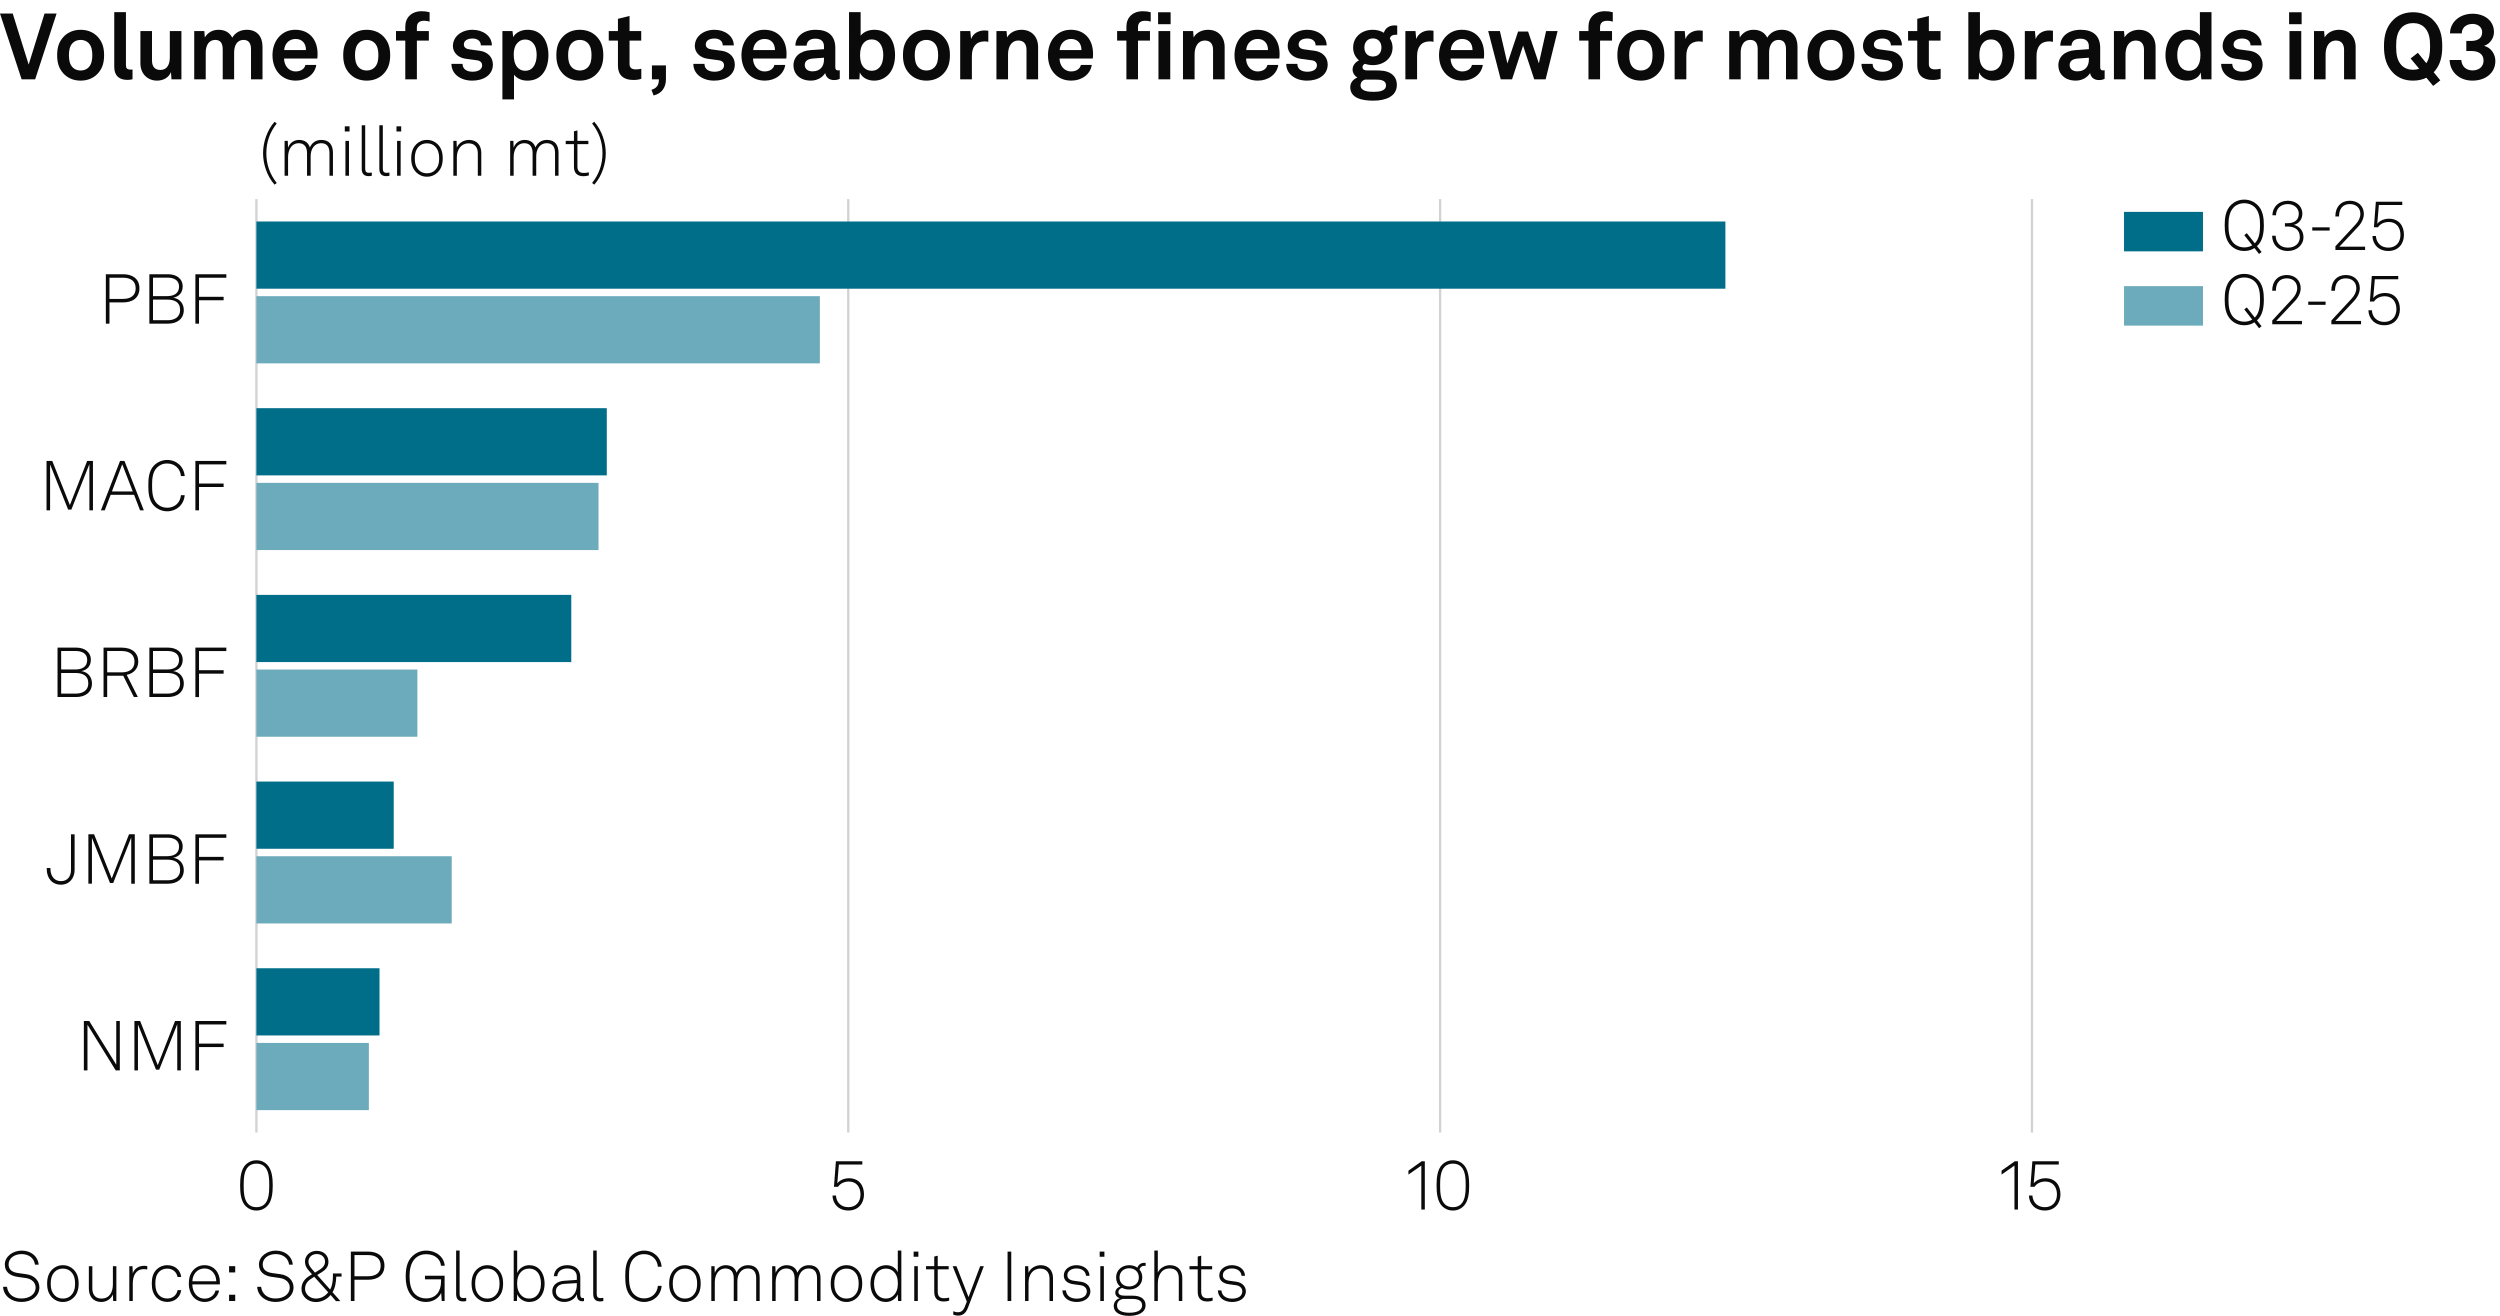 <?xml version="1.0" encoding="UTF-8"?>
<!-- Generator: Adobe Illustrator 29.7.1, SVG Export Plug-In . SVG Version: 9.03 Build 0)  -->
<svg version="1.0" x="0px" y="0px" viewBox="0 0 269.291 141.732" style="enable-background:new 0 0 269.291 141.732;" xml:space="preserve" xmlns="http://www.w3.org/2000/svg" xmlns:xlink="http://www.w3.org/1999/xlink">
<g id="Background">
	<rect style="fill:#FFFFFF;" width="269.291" height="141.732"/>
</g>
<g id="Graph">
	<g>
		<path style="fill:#0A0A0A;" d="M1.369,1.459l1.719,5.497l1.709-5.497h1.299L3.788,8.545H2.329L0,1.459H1.369z"/>
		<path style="fill:#0A0A0A;" d="M6.815,7.896c-0.42-0.47-0.66-1.04-0.66-1.949s0.24-1.479,0.66-1.949     c0.37-0.42,0.989-0.79,1.869-0.79s1.5,0.37,1.869,0.79c0.42,0.47,0.66,1.039,0.66,1.949s-0.24,1.479-0.66,1.949     c-0.37,0.419-0.99,0.79-1.869,0.79S7.185,8.315,6.815,7.896z M9.534,7.266c0.33-0.33,0.41-0.81,0.41-1.319s-0.08-0.989-0.41-1.319     c-0.18-0.18-0.459-0.33-0.85-0.33c-0.39,0-0.669,0.15-0.85,0.33c-0.33,0.33-0.41,0.81-0.41,1.319s0.08,0.99,0.41,1.319     c0.18,0.18,0.46,0.33,0.85,0.33C9.074,7.595,9.354,7.445,9.534,7.266z"/>
		<path style="fill:#0A0A0A;" d="M12.306,7.206V1.309h1.259v5.687c0,0.3,0.07,0.5,0.5,0.5c0.11,0,0.14-0.01,0.21-0.01v1.05     c-0.23,0.05-0.32,0.07-0.55,0.07C12.875,8.605,12.306,8.195,12.306,7.206z"/>
		<path style="fill:#0A0A0A;" d="M15.124,6.826V3.348h1.249v3.188c0,0.609,0.29,1,0.9,1c0.719,0,1.019-0.59,1.019-1.339V3.348h1.25     v5.197h-1.069l-0.06-0.78c-0.22,0.59-0.83,0.92-1.489,0.92C15.883,8.685,15.124,7.935,15.124,6.826z"/>
		<path style="fill:#0A0A0A;" d="M20.922,3.348h1.089l0.05,0.69c0.29-0.49,0.79-0.83,1.479-0.83c0.729,0,1.219,0.33,1.479,0.85     c0.31-0.54,0.87-0.85,1.569-0.85c1.109,0,1.689,0.739,1.689,1.819v3.518h-1.239V5.327c0-0.64-0.22-1.029-0.81-1.029     c-0.689,0-1.009,0.609-1.009,1.349v2.898h-1.229V5.327c0-0.64-0.22-1.029-0.81-1.029c-0.689,0-1.02,0.609-1.02,1.349v2.898h-1.239     V3.348z"/>
		<path style="fill:#0A0A0A;" d="M30.16,8.045c-0.53-0.5-0.81-1.25-0.81-2.099c0-0.83,0.28-1.579,0.8-2.079     c0.399-0.39,0.939-0.66,1.659-0.66c1.5,0,2.399,1.049,2.399,2.599c0,0.2-0.01,0.379-0.03,0.5H30.6     c0,0.709,0.459,1.389,1.249,1.389c0.57,0,0.959-0.29,1.05-0.7h1.169c-0.15,1.02-1.079,1.689-2.199,1.689     C31.13,8.685,30.58,8.435,30.16,8.045z M32.958,5.396c0-0.77-0.45-1.199-1.119-1.199c-0.68,0-1.179,0.49-1.229,1.199H32.958z"/>
		<path style="fill:#0A0A0A;" d="M37.63,7.896c-0.42-0.47-0.66-1.04-0.66-1.949s0.24-1.479,0.66-1.949     c0.37-0.42,0.989-0.79,1.869-0.79s1.5,0.37,1.869,0.79c0.42,0.47,0.66,1.039,0.66,1.949s-0.24,1.479-0.66,1.949     c-0.37,0.419-0.99,0.79-1.869,0.79S38,8.315,37.63,7.896z M40.349,7.266c0.33-0.33,0.41-0.81,0.41-1.319s-0.08-0.989-0.41-1.319     c-0.18-0.18-0.46-0.33-0.85-0.33s-0.669,0.15-0.85,0.33c-0.33,0.33-0.41,0.81-0.41,1.319s0.08,0.99,0.41,1.319     c0.18,0.18,0.46,0.33,0.85,0.33S40.169,7.445,40.349,7.266z"/>
		<path style="fill:#0A0A0A;" d="M43.656,4.377h-1v-1.03h1V2.868c0-0.959,0.649-1.659,1.769-1.659c0.36,0,0.51,0.03,0.85,0.11v1.009     c-0.14-0.04-0.33-0.09-0.6-0.09c-0.52,0-0.77,0.24-0.77,0.709v0.4h1.29v1.03h-1.29v4.167h-1.249V4.377z"/>
		<path style="fill:#0A0A0A;" d="M48.626,6.876h1.199c0,0.58,0.46,0.85,1.08,0.85c0.52,0,1.029-0.2,1.029-0.69     c0-0.28-0.19-0.49-0.54-0.54l-1.25-0.17c-0.859-0.12-1.359-0.72-1.359-1.359c0-1.059,0.95-1.759,2.119-1.759     c1.129,0,2.079,0.68,2.079,1.679h-1.189c0-0.479-0.38-0.739-0.89-0.739c-0.54,0-0.939,0.22-0.939,0.64c0,0.37,0.32,0.49,0.6,0.53     l1.109,0.15c0.819,0.11,1.419,0.66,1.419,1.479c0,1.159-1.039,1.739-2.229,1.739C49.606,8.685,48.626,7.975,48.626,6.876z"/>
		<path style="fill:#0A0A0A;" d="M54.118,3.348h1.089l0.07,0.65c0.29-0.53,0.919-0.79,1.559-0.79c0.6,0,1.079,0.19,1.429,0.51     c0.56,0.509,0.81,1.349,0.81,2.219c0,0.929-0.28,1.759-0.85,2.259c-0.35,0.31-0.83,0.49-1.419,0.49c-0.75,0-1.189-0.33-1.439-0.64     v2.658h-1.25V3.348z M57.406,7.256c0.28-0.35,0.4-0.79,0.4-1.319c0-0.48-0.08-0.939-0.37-1.279c-0.21-0.24-0.46-0.4-0.859-0.4     c-0.38,0-0.63,0.14-0.85,0.38c-0.29,0.31-0.39,0.759-0.39,1.229c0,0.56,0.1,1.06,0.41,1.399c0.19,0.21,0.459,0.36,0.83,0.36     C56.956,7.625,57.226,7.476,57.406,7.256z"/>
		<path style="fill:#0A0A0A;" d="M60.588,7.896c-0.42-0.47-0.66-1.04-0.66-1.949s0.24-1.479,0.66-1.949     c0.37-0.42,0.989-0.79,1.869-0.79s1.5,0.37,1.869,0.79c0.42,0.47,0.66,1.039,0.66,1.949s-0.24,1.479-0.66,1.949     c-0.37,0.419-0.99,0.79-1.869,0.79S60.958,8.315,60.588,7.896z M63.306,7.266c0.33-0.33,0.41-0.81,0.41-1.319     s-0.08-0.989-0.41-1.319c-0.18-0.18-0.459-0.33-0.85-0.33c-0.39,0-0.669,0.15-0.85,0.33c-0.33,0.33-0.41,0.81-0.41,1.319     s0.08,0.99,0.41,1.319c0.18,0.18,0.46,0.33,0.85,0.33C62.847,7.595,63.126,7.445,63.306,7.266z"/>
		<path style="fill:#0A0A0A;" d="M66.562,7.086V4.377h-0.989v-1.03h0.989V2.028l1.25-0.31v1.629h1.259v1.03h-1.259v2.528     c0,0.4,0.26,0.57,0.66,0.57c0.26,0,0.45-0.03,0.609-0.07v1.079c-0.27,0.1-0.569,0.13-0.869,0.13     C67.162,8.615,66.562,8.085,66.562,7.086z"/>
		<path style="fill:#0A0A0A;" d="M70.173,9.674c0.65-0.2,0.8-0.6,0.8-1.129h-0.75V7.046h1.509v1.499c0,0.799-0.39,1.519-1.33,1.739     L70.173,9.674z"/>
		<path style="fill:#0A0A0A;" d="M74.684,6.876h1.199c0,0.58,0.46,0.85,1.08,0.85c0.52,0,1.029-0.2,1.029-0.69     c0-0.28-0.19-0.49-0.54-0.54l-1.25-0.17c-0.859-0.12-1.359-0.72-1.359-1.359c0-1.059,0.95-1.759,2.119-1.759     c1.129,0,2.079,0.68,2.079,1.679h-1.189c0-0.479-0.38-0.739-0.89-0.739c-0.54,0-0.939,0.22-0.939,0.64c0,0.37,0.32,0.49,0.6,0.53     l1.109,0.15c0.819,0.11,1.419,0.66,1.419,1.479c0,1.159-1.039,1.739-2.229,1.739C75.663,8.685,74.684,7.975,74.684,6.876z"/>
		<path style="fill:#0A0A0A;" d="M80.676,8.045c-0.53-0.5-0.81-1.25-0.81-2.099c0-0.83,0.28-1.579,0.8-2.079     c0.399-0.39,0.939-0.66,1.659-0.66c1.5,0,2.399,1.049,2.399,2.599c0,0.2-0.01,0.379-0.03,0.5h-3.578     c0,0.709,0.459,1.389,1.249,1.389c0.57,0,0.959-0.29,1.05-0.7h1.169c-0.15,1.02-1.079,1.689-2.199,1.689     C81.646,8.685,81.096,8.435,80.676,8.045z M83.475,5.396c0-0.77-0.45-1.199-1.119-1.199c-0.68,0-1.179,0.49-1.229,1.199H83.475z"/>
		<path style="fill:#0A0A0A;" d="M85.468,7.056c0-0.949,0.7-1.579,1.859-1.659l1.429-0.1v-0.3c0-0.49-0.26-0.83-0.919-0.83     c-0.61,0-0.919,0.27-0.95,0.75h-1.209c0-0.99,0.889-1.709,2.179-1.709c1.339,0,2.119,0.62,2.119,1.959v2.089     c0,0.24,0.11,0.33,0.32,0.33c0.06,0,0.12-0.01,0.16-0.02v0.919c-0.16,0.09-0.34,0.14-0.62,0.14c-0.54,0-0.87-0.31-0.95-0.76     c-0.24,0.42-0.799,0.82-1.539,0.82C86.107,8.685,85.468,7.905,85.468,7.056z M88.756,6.446v-0.23l-1.199,0.09     c-0.5,0.04-0.87,0.23-0.87,0.7c0,0.4,0.31,0.68,0.83,0.68C88.366,7.686,88.756,7.125,88.756,6.446z"/>
		<path style="fill:#0A0A0A;" d="M92.614,7.805l-0.04,0.74h-1.12V1.309h1.25v2.539c0.23-0.31,0.72-0.64,1.469-0.64     c0.62,0,1.109,0.2,1.469,0.54c0.54,0.51,0.77,1.309,0.77,2.209c0,0.839-0.26,1.709-0.85,2.208c-0.36,0.31-0.82,0.52-1.409,0.52     C93.513,8.685,92.883,8.405,92.614,7.805z M94.732,7.266c0.3-0.33,0.41-0.83,0.41-1.329c0-0.5-0.1-0.939-0.38-1.29     c-0.2-0.25-0.47-0.4-0.869-0.4c-0.38,0-0.65,0.14-0.86,0.38c-0.29,0.34-0.39,0.79-0.39,1.31c0,0.54,0.1,1.019,0.41,1.339     c0.19,0.2,0.47,0.35,0.84,0.35C94.263,7.625,94.533,7.485,94.732,7.266z"/>
		<path style="fill:#0A0A0A;" d="M97.924,7.896c-0.42-0.47-0.66-1.04-0.66-1.949s0.24-1.479,0.66-1.949     c0.37-0.42,0.989-0.79,1.869-0.79s1.5,0.37,1.869,0.79c0.42,0.47,0.66,1.039,0.66,1.949s-0.24,1.479-0.66,1.949     c-0.37,0.419-0.99,0.79-1.869,0.79S98.294,8.315,97.924,7.896z M100.643,7.266c0.33-0.33,0.41-0.81,0.41-1.319     s-0.08-0.989-0.41-1.319c-0.18-0.18-0.46-0.33-0.85-0.33s-0.669,0.15-0.85,0.33c-0.33,0.33-0.41,0.81-0.41,1.319     s0.08,0.99,0.41,1.319c0.18,0.18,0.46,0.33,0.85,0.33S100.463,7.445,100.643,7.266z"/>
		<path style="fill:#0A0A0A;" d="M103.429,3.348h1.089l0.08,0.86c0.24-0.66,0.859-0.93,1.469-0.93c0.13,0,0.26,0.01,0.39,0.03v1.2     c-0.1-0.03-0.25-0.05-0.4-0.05c-0.929,0-1.369,0.6-1.369,1.569v2.519h-1.259V3.348z"/>
		<path style="fill:#0A0A0A;" d="M107.334,3.348h1.089l0.06,0.68c0.31-0.56,0.95-0.819,1.549-0.819c1.109,0,1.789,0.77,1.789,1.859     v3.478h-1.25V5.356c0-0.609-0.29-0.989-0.87-0.989c-0.779,0-1.119,0.689-1.119,1.499v2.679h-1.25V3.348z"/>
		<path style="fill:#0A0A0A;" d="M113.692,8.045c-0.53-0.5-0.81-1.25-0.81-2.099c0-0.83,0.28-1.579,0.8-2.079     c0.399-0.39,0.939-0.66,1.659-0.66c1.5,0,2.399,1.049,2.399,2.599c0,0.2-0.01,0.379-0.03,0.5h-3.578     c0,0.709,0.459,1.389,1.249,1.389c0.57,0,0.959-0.29,1.05-0.7h1.169c-0.15,1.02-1.079,1.689-2.199,1.689     C114.662,8.685,114.112,8.435,113.692,8.045z M116.49,5.396c0-0.77-0.45-1.199-1.119-1.199c-0.68,0-1.179,0.49-1.229,1.199H116.49     z"/>
		<path style="fill:#0A0A0A;" d="M121.332,4.377h-1v-1.03h1V2.868c0-0.959,0.649-1.659,1.769-1.659c0.36,0,0.51,0.03,0.85,0.11     v1.009c-0.14-0.04-0.33-0.09-0.6-0.09c-0.52,0-0.77,0.24-0.77,0.709v0.4h1.29v1.03h-1.29v4.167h-1.249V4.377z"/>
		<path style="fill:#0A0A0A;" d="M126.095,1.319v1.29h-1.35v-1.29H126.095z M126.055,3.348v5.197h-1.27V3.348H126.055z"/>
		<path style="fill:#0A0A0A;" d="M127.428,3.348h1.089l0.06,0.68c0.31-0.56,0.95-0.819,1.549-0.819c1.109,0,1.789,0.77,1.789,1.859     v3.478h-1.249V5.356c0-0.609-0.29-0.989-0.87-0.989c-0.779,0-1.119,0.689-1.119,1.499v2.679h-1.25V3.348z"/>
		<path style="fill:#0A0A0A;" d="M133.785,8.045c-0.529-0.5-0.81-1.25-0.81-2.099c0-0.83,0.28-1.579,0.8-2.079     c0.399-0.39,0.939-0.66,1.659-0.66c1.499,0,2.398,1.049,2.398,2.599c0,0.2-0.01,0.379-0.03,0.5h-3.578     c0,0.709,0.46,1.389,1.25,1.389c0.569,0,0.959-0.29,1.049-0.7h1.17c-0.15,1.02-1.08,1.689-2.199,1.689     C134.755,8.685,134.205,8.435,133.785,8.045z M136.584,5.396c0-0.77-0.45-1.199-1.12-1.199c-0.679,0-1.179,0.49-1.229,1.199     H136.584z"/>
		<path style="fill:#0A0A0A;" d="M138.546,6.876h1.199c0,0.58,0.46,0.85,1.079,0.85c0.521,0,1.03-0.2,1.03-0.69     c0-0.28-0.19-0.49-0.54-0.54l-1.249-0.17c-0.86-0.12-1.359-0.72-1.359-1.359c0-1.059,0.949-1.759,2.118-1.759     c1.13,0,2.079,0.68,2.079,1.679h-1.189c0-0.479-0.38-0.739-0.89-0.739c-0.539,0-0.939,0.22-0.939,0.64c0,0.37,0.32,0.49,0.6,0.53     l1.109,0.15c0.82,0.11,1.42,0.66,1.42,1.479c0,1.159-1.04,1.739-2.229,1.739C139.525,8.685,138.546,7.975,138.546,6.876z"/>
		<path style="fill:#0A0A0A;" d="M145.445,9.384c0-0.47,0.311-0.849,0.77-1.039c-0.319-0.17-0.52-0.52-0.52-0.86     c0-0.41,0.271-0.779,0.689-0.979c-0.38-0.33-0.629-0.79-0.629-1.369c0-1.159,0.919-1.929,2.129-1.929     c0.43,0,0.849,0.12,1.179,0.32c0.16-0.53,0.63-0.79,1.1-0.79c0.08,0,0.26,0,0.34,0.02v0.989c-0.03-0.01-0.09-0.01-0.12-0.01     c-0.3,0-0.63,0.1-0.67,0.419c0.19,0.29,0.29,0.61,0.29,0.97c0,1.139-0.939,1.889-2.118,1.889c-0.301,0-0.59-0.05-0.86-0.14     c-0.14,0.07-0.26,0.18-0.26,0.35c0,0.31,0.271,0.36,0.53,0.36h0.879c0.52,0,1.189,0.01,1.68,0.35     c0.449,0.31,0.609,0.73,0.609,1.229c0,1.189-1.159,1.679-2.519,1.679C146.665,10.844,145.445,10.564,145.445,9.384z      M149.294,9.194c0-0.6-0.68-0.62-1.149-0.62h-1.12c-0.27,0.08-0.47,0.29-0.47,0.62c0,0.6,0.75,0.7,1.39,0.7     C148.594,9.894,149.294,9.794,149.294,9.194z M148.804,5.117c0-0.58-0.35-0.979-0.919-0.979c-0.57,0-0.92,0.4-0.92,0.979     s0.35,0.97,0.92,0.97C148.454,6.086,148.804,5.696,148.804,5.117z"/>
		<path style="fill:#0A0A0A;" d="M151.382,3.348h1.09l0.08,0.86c0.239-0.66,0.859-0.93,1.469-0.93c0.13,0,0.26,0.01,0.39,0.03v1.2     c-0.1-0.03-0.25-0.05-0.399-0.05c-0.93,0-1.369,0.6-1.369,1.569v2.519h-1.26V3.348z"/>
		<path style="fill:#0A0A0A;" d="M155.816,8.045c-0.529-0.5-0.81-1.25-0.81-2.099c0-0.83,0.28-1.579,0.8-2.079     c0.399-0.39,0.939-0.66,1.659-0.66c1.499,0,2.398,1.049,2.398,2.599c0,0.2-0.01,0.379-0.03,0.5h-3.578     c0,0.709,0.46,1.389,1.25,1.389c0.569,0,0.959-0.29,1.049-0.7h1.17c-0.15,1.02-1.08,1.689-2.199,1.689     C156.786,8.685,156.236,8.435,155.816,8.045z M158.615,5.396c0-0.77-0.45-1.199-1.12-1.199c-0.679,0-1.179,0.49-1.229,1.199     H158.615z"/>
		<path style="fill:#0A0A0A;" d="M167.779,3.348l-1.289,5.197h-1.229l-1.199-3.628l-1.189,3.628h-1.22l-1.349-5.197h1.259     l0.81,3.488l1.149-3.438h1.079l1.16,3.428l0.779-3.478H167.779z"/>
		<path style="fill:#0A0A0A;" d="M171.104,4.377h-1v-1.03h1V2.868c0-0.959,0.649-1.659,1.769-1.659c0.36,0,0.51,0.03,0.85,0.11     v1.009c-0.14-0.04-0.33-0.09-0.6-0.09c-0.52,0-0.77,0.24-0.77,0.709v0.4h1.289v1.03h-1.289v4.167h-1.249V4.377z"/>
		<path style="fill:#0A0A0A;" d="M174.879,7.896c-0.42-0.47-0.66-1.04-0.66-1.949s0.24-1.479,0.66-1.949     c0.369-0.42,0.989-0.79,1.869-0.79c0.879,0,1.499,0.37,1.868,0.79c0.42,0.47,0.66,1.039,0.66,1.949s-0.24,1.479-0.66,1.949     c-0.369,0.419-0.989,0.79-1.868,0.79C175.868,8.685,175.248,8.315,174.879,7.896z M177.598,7.266     c0.329-0.33,0.409-0.81,0.409-1.319s-0.08-0.989-0.409-1.319c-0.181-0.18-0.46-0.33-0.85-0.33c-0.391,0-0.67,0.15-0.85,0.33     c-0.33,0.33-0.41,0.81-0.41,1.319s0.08,0.99,0.41,1.319c0.18,0.18,0.459,0.33,0.85,0.33     C177.138,7.595,177.417,7.445,177.598,7.266z"/>
		<path style="fill:#0A0A0A;" d="M180.384,3.348h1.09l0.08,0.86c0.239-0.66,0.859-0.93,1.469-0.93c0.13,0,0.26,0.01,0.39,0.03v1.2     c-0.1-0.03-0.25-0.05-0.399-0.05c-0.93,0-1.369,0.6-1.369,1.569v2.519h-1.26V3.348z"/>
		<path style="fill:#0A0A0A;" d="M186.264,3.348h1.09l0.05,0.69c0.29-0.49,0.789-0.83,1.479-0.83c0.729,0,1.219,0.33,1.479,0.85     c0.31-0.54,0.87-0.85,1.569-0.85c1.109,0,1.689,0.739,1.689,1.819v3.518h-1.239V5.327c0-0.64-0.221-1.029-0.81-1.029     c-0.69,0-1.01,0.609-1.01,1.349v2.898h-1.229V5.327c0-0.64-0.22-1.029-0.81-1.029c-0.689,0-1.02,0.609-1.02,1.349v2.898h-1.239     V3.348z"/>
		<path style="fill:#0A0A0A;" d="M195.356,7.896c-0.42-0.47-0.66-1.04-0.66-1.949s0.24-1.479,0.66-1.949     c0.369-0.42,0.989-0.79,1.869-0.79c0.879,0,1.499,0.37,1.868,0.79c0.42,0.47,0.66,1.039,0.66,1.949s-0.24,1.479-0.66,1.949     c-0.369,0.419-0.989,0.79-1.868,0.79C196.346,8.685,195.726,8.315,195.356,7.896z M198.075,7.266     c0.329-0.33,0.409-0.81,0.409-1.319s-0.08-0.989-0.409-1.319c-0.181-0.18-0.46-0.33-0.85-0.33c-0.391,0-0.67,0.15-0.85,0.33     c-0.33,0.33-0.41,0.81-0.41,1.319s0.08,0.99,0.41,1.319c0.18,0.18,0.459,0.33,0.85,0.33     C197.615,7.595,197.895,7.445,198.075,7.266z"/>
		<path style="fill:#0A0A0A;" d="M200.512,6.876h1.199c0,0.58,0.46,0.85,1.079,0.85c0.521,0,1.03-0.2,1.03-0.69     c0-0.28-0.19-0.49-0.54-0.54l-1.249-0.17c-0.86-0.12-1.359-0.72-1.359-1.359c0-1.059,0.949-1.759,2.118-1.759     c1.13,0,2.079,0.68,2.079,1.679h-1.189c0-0.479-0.38-0.739-0.89-0.739c-0.539,0-0.939,0.22-0.939,0.64c0,0.37,0.32,0.49,0.6,0.53     l1.109,0.15c0.82,0.11,1.42,0.66,1.42,1.479c0,1.159-1.04,1.739-2.229,1.739C201.491,8.685,200.512,7.975,200.512,6.876z"/>
		<path style="fill:#0A0A0A;" d="M206.521,7.086V4.377h-0.99v-1.03h0.99V2.028l1.249-0.31v1.629h1.259v1.03h-1.259v2.528     c0,0.4,0.26,0.57,0.659,0.57c0.261,0,0.45-0.03,0.61-0.07v1.079c-0.271,0.1-0.57,0.13-0.87,0.13     C207.121,8.615,206.521,8.085,206.521,7.086z"/>
		<path style="fill:#0A0A0A;" d="M213.181,7.805l-0.04,0.74h-1.119V1.309h1.249v2.539c0.23-0.31,0.72-0.64,1.47-0.64     c0.619,0,1.109,0.2,1.469,0.54c0.54,0.51,0.77,1.309,0.77,2.209c0,0.839-0.26,1.709-0.85,2.208c-0.359,0.31-0.819,0.52-1.409,0.52     C214.08,8.685,213.451,8.405,213.181,7.805z M215.3,7.266c0.3-0.33,0.41-0.83,0.41-1.329c0-0.5-0.101-0.939-0.38-1.29     c-0.2-0.25-0.47-0.4-0.87-0.4c-0.38,0-0.649,0.14-0.859,0.38c-0.29,0.34-0.39,0.79-0.39,1.31c0,0.54,0.1,1.019,0.41,1.339     c0.189,0.2,0.47,0.35,0.839,0.35C214.83,7.625,215.1,7.485,215.3,7.266z"/>
		<path style="fill:#0A0A0A;" d="M218.106,3.348h1.09l0.08,0.86c0.239-0.66,0.859-0.93,1.469-0.93c0.13,0,0.26,0.01,0.39,0.03v1.2     c-0.1-0.03-0.25-0.05-0.399-0.05c-0.93,0-1.369,0.6-1.369,1.569v2.519h-1.26V3.348z"/>
		<path style="fill:#0A0A0A;" d="M221.717,7.056c0-0.949,0.699-1.579,1.859-1.659l1.429-0.1v-0.3c0-0.49-0.26-0.83-0.92-0.83     c-0.609,0-0.919,0.27-0.949,0.75h-1.209c0-0.99,0.89-1.709,2.179-1.709c1.339,0,2.119,0.62,2.119,1.959v2.089     c0,0.24,0.109,0.33,0.319,0.33c0.061,0,0.12-0.01,0.16-0.02v0.919c-0.16,0.09-0.34,0.14-0.62,0.14c-0.539,0-0.869-0.31-0.949-0.76     c-0.24,0.42-0.8,0.82-1.539,0.82C222.356,8.685,221.717,7.905,221.717,7.056z M225.005,6.446v-0.23l-1.199,0.09     c-0.5,0.04-0.87,0.23-0.87,0.7c0,0.4,0.311,0.68,0.83,0.68C224.615,7.686,225.005,7.125,225.005,6.446z"/>
		<path style="fill:#0A0A0A;" d="M227.703,3.348h1.09l0.06,0.68c0.31-0.56,0.949-0.819,1.549-0.819c1.109,0,1.789,0.77,1.789,1.859     v3.478h-1.249V5.356c0-0.609-0.29-0.989-0.869-0.989c-0.78,0-1.12,0.689-1.12,1.499v2.679h-1.249V3.348z"/>
		<path style="fill:#0A0A0A;" d="M234.146,8.175c-0.6-0.52-0.89-1.37-0.89-2.219c0-0.88,0.271-1.669,0.78-2.159     c0.39-0.379,0.919-0.589,1.559-0.589c0.75,0,1.189,0.33,1.369,0.64V1.309h1.25v7.236h-1.09l-0.07-0.74     c-0.199,0.59-0.85,0.88-1.489,0.88C234.995,8.685,234.506,8.485,234.146,8.175z M236.614,7.275c0.3-0.33,0.41-0.799,0.41-1.339     c0-0.52-0.101-0.97-0.39-1.31c-0.2-0.24-0.48-0.37-0.86-0.37c-0.39,0-0.669,0.14-0.869,0.39c-0.28,0.35-0.38,0.79-0.38,1.29     c0,0.5,0.11,1,0.41,1.329c0.199,0.22,0.47,0.36,0.839,0.36C236.145,7.625,236.425,7.485,236.614,7.275z"/>
		<path style="fill:#0A0A0A;" d="M239.254,6.876h1.199c0,0.58,0.46,0.85,1.079,0.85c0.521,0,1.03-0.2,1.03-0.69     c0-0.28-0.19-0.49-0.54-0.54l-1.249-0.17c-0.86-0.12-1.359-0.72-1.359-1.359c0-1.059,0.949-1.759,2.118-1.759     c1.13,0,2.079,0.68,2.079,1.679h-1.189c0-0.479-0.38-0.739-0.89-0.739c-0.539,0-0.939,0.22-0.939,0.64c0,0.37,0.32,0.49,0.6,0.53     l1.109,0.15c0.82,0.11,1.42,0.66,1.42,1.479c0,1.159-1.04,1.739-2.229,1.739C240.233,8.685,239.254,7.975,239.254,6.876z"/>
		<path style="fill:#0A0A0A;" d="M247.923,1.319v1.29h-1.35v-1.29H247.923z M247.883,3.348v5.197h-1.27V3.348H247.883z"/>
		<path style="fill:#0A0A0A;" d="M249.255,3.348h1.09l0.06,0.68c0.31-0.56,0.949-0.819,1.549-0.819c1.109,0,1.789,0.77,1.789,1.859     v3.478h-1.249V5.356c0-0.609-0.29-0.989-0.869-0.989c-0.78,0-1.12,0.689-1.12,1.499v2.679h-1.249V3.348z"/>
		<path style="fill:#0A0A0A;" d="M261.362,8.375c-0.43,0.21-0.92,0.31-1.43,0.31c-0.829,0-1.559-0.25-2.118-0.8     c-0.78-0.77-1.02-1.729-1.02-2.888c0-1.16,0.229-2.099,1.02-2.878c0.56-0.55,1.309-0.8,2.118-0.8s1.55,0.25,2.119,0.8     c0.8,0.77,1.02,1.719,1.02,2.878c0,1.109-0.21,2.029-0.92,2.788l0.71,0.87l-0.77,0.6L261.362,8.375z M260.583,7.406l-0.92-1.109     l0.779-0.61l0.91,1.119c0.319-0.459,0.409-1.049,0.409-1.809c0-0.9-0.12-1.54-0.6-2.039c-0.3-0.31-0.749-0.47-1.229-0.47     c-0.479,0-0.929,0.16-1.229,0.47c-0.48,0.5-0.601,1.139-0.601,2.039c0,0.899,0.12,1.549,0.601,2.049     c0.3,0.31,0.749,0.47,1.229,0.47C260.163,7.516,260.383,7.476,260.583,7.406z"/>
		<path style="fill:#0A0A0A;" d="M263.863,6.466h1.259c0.05,0.679,0.51,1.119,1.21,1.119c0.729,0,1.188-0.43,1.188-1.06     c0-0.719-0.569-1.029-1.299-1.029h-0.56V4.407h0.539c0.58,0,1.17-0.22,1.17-0.93c0-0.53-0.42-0.899-1.039-0.899     c-0.72,0-1.16,0.45-1.16,1.02h-1.269c0.02-1.25,1.089-2.119,2.429-2.119c1.318,0,2.309,0.77,2.309,1.969     c0,0.629-0.391,1.269-1.069,1.489c0.779,0.2,1.219,0.909,1.219,1.629c0,1.33-1.1,2.119-2.469,2.119     C264.922,8.685,263.903,7.765,263.863,6.466z"/>
	</g>
	<g>
		<path style="fill:#0A0A0A;" d="M28.336,16.505c0-1.171,0.428-2.478,1.239-3.386l0.233,0.18c-0.736,0.946-1.119,1.974-1.119,3.206     c0,1.231,0.383,2.26,1.119,3.206l-0.233,0.18C28.764,18.983,28.336,17.676,28.336,16.505z"/>
		<path style="fill:#0A0A0A;" d="M30.654,15.177h0.345l0.03,0.735c0.172-0.503,0.63-0.841,1.179-0.841     c0.646,0,1.021,0.331,1.171,0.811c0.203-0.465,0.608-0.811,1.239-0.811c0.878,0,1.246,0.578,1.246,1.381v2.478h-0.375v-2.432     c0-0.661-0.255-1.074-0.908-1.074c-0.706,0-1.119,0.623-1.119,1.381v2.125h-0.39v-2.432c0-0.661-0.286-1.074-0.909-1.074     c-0.721,0-1.133,0.676-1.133,1.479v2.027h-0.375V15.177z"/>
		<path style="fill:#0A0A0A;" d="M37.651,13.607v0.556h-0.511v-0.556H37.651z M37.591,15.177v3.753h-0.383v-3.753H37.591z"/>
		<path style="fill:#0A0A0A;" d="M38.963,18.18v-4.685h0.375v4.669c0,0.255,0.075,0.45,0.39,0.45c0.15,0,0.218-0.007,0.323-0.022     v0.338c-0.083,0.022-0.18,0.045-0.337,0.045C39.234,18.975,38.963,18.728,38.963,18.18z"/>
		<path style="fill:#0A0A0A;" d="M40.861,18.18v-4.685h0.375v4.669c0,0.255,0.075,0.45,0.39,0.45c0.15,0,0.218-0.007,0.323-0.022     v0.338c-0.083,0.022-0.18,0.045-0.337,0.045C41.131,18.975,40.861,18.728,40.861,18.18z"/>
		<path style="fill:#0A0A0A;" d="M43.216,13.607v0.556h-0.51v-0.556H43.216z M43.156,15.177v3.753h-0.383v-3.753H43.156z"/>
		<path style="fill:#0A0A0A;" d="M44.866,18.592c-0.413-0.398-0.57-0.893-0.57-1.539c0-0.638,0.157-1.141,0.57-1.539     c0.271-0.255,0.646-0.443,1.126-0.443s0.856,0.188,1.126,0.443c0.413,0.398,0.571,0.901,0.571,1.539     c0,0.646-0.158,1.141-0.571,1.539c-0.27,0.255-0.646,0.443-1.126,0.443S45.137,18.848,44.866,18.592z M46.855,18.337     c0.353-0.345,0.451-0.788,0.451-1.284c0-0.488-0.098-0.938-0.451-1.284c-0.203-0.203-0.488-0.33-0.863-0.33     c-0.375,0-0.661,0.127-0.863,0.33c-0.353,0.345-0.45,0.796-0.45,1.284c0,0.496,0.098,0.938,0.45,1.284     c0.203,0.203,0.488,0.331,0.863,0.331C46.368,18.667,46.653,18.54,46.855,18.337z"/>
		<path style="fill:#0A0A0A;" d="M48.833,15.177h0.345l0.03,0.721c0.195-0.518,0.781-0.826,1.306-0.826     c0.856,0,1.329,0.571,1.329,1.404v2.455h-0.375v-2.417c0-0.63-0.323-1.073-0.991-1.073c-0.833,0-1.269,0.69-1.269,1.524v1.967     h-0.375V15.177z"/>
		<path style="fill:#0A0A0A;" d="M54.953,15.177h0.345l0.03,0.735c0.172-0.503,0.63-0.841,1.178-0.841     c0.646,0,1.021,0.331,1.171,0.811c0.203-0.465,0.608-0.811,1.239-0.811c0.878,0,1.246,0.578,1.246,1.381v2.478h-0.375v-2.432     c0-0.661-0.255-1.074-0.908-1.074c-0.706,0-1.119,0.623-1.119,1.381v2.125h-0.39v-2.432c0-0.661-0.286-1.074-0.909-1.074     c-0.721,0-1.133,0.676-1.133,1.479v2.027h-0.375V15.177z"/>
		<path style="fill:#0A0A0A;" d="M61.823,17.954v-2.432h-0.886v-0.345h0.886v-1.036l0.375-0.09v1.126h1.179v0.345h-1.179v2.38     c0,0.413,0.127,0.728,0.675,0.728c0.203,0,0.36-0.022,0.556-0.067v0.33c-0.188,0.06-0.375,0.09-0.585,0.09     C62.108,18.983,61.823,18.555,61.823,17.954z"/>
		<path style="fill:#0A0A0A;" d="M63.78,19.711c0.735-0.946,1.118-1.975,1.118-3.206c0-1.231-0.383-2.26-1.118-3.206l0.232-0.18     c0.811,0.908,1.239,2.214,1.239,3.386c0,1.171-0.428,2.478-1.239,3.386L63.78,19.711z"/>
	</g>
	<g>
		<path style="fill:#0A0A0A;" d="M0.331,138.608h0.42c0.09,0.766,0.676,1.262,1.547,1.262c0.863,0,1.539-0.436,1.539-1.187     c0-0.503-0.398-0.924-1.036-1.014l-0.901-0.128c-0.811-0.112-1.381-0.532-1.381-1.336c0-0.863,0.871-1.494,1.817-1.494     c1.028,0,1.764,0.646,1.832,1.517H3.769c-0.105-0.751-0.706-1.141-1.449-1.141c-0.781,0-1.396,0.458-1.396,1.104     c0,0.615,0.443,0.855,1.014,0.938l0.916,0.127c0.818,0.113,1.389,0.676,1.389,1.412c0,0.945-0.833,1.576-1.944,1.576     C1.239,140.245,0.375,139.584,0.331,138.608z"/>
		<path style="fill:#0A0A0A;" d="M5.648,139.802c-0.413-0.397-0.571-0.893-0.571-1.539c0-0.638,0.158-1.141,0.571-1.539     c0.27-0.255,0.646-0.442,1.126-0.442s0.856,0.188,1.126,0.442c0.413,0.398,0.57,0.901,0.57,1.539c0,0.646-0.158,1.142-0.57,1.539     c-0.271,0.256-0.646,0.443-1.126,0.443S5.918,140.058,5.648,139.802z M7.638,139.547c0.353-0.346,0.451-0.788,0.451-1.284     c0-0.487-0.098-0.938-0.451-1.283c-0.203-0.203-0.488-0.33-0.863-0.33s-0.661,0.127-0.863,0.33     c-0.353,0.345-0.45,0.796-0.45,1.283c0,0.496,0.097,0.938,0.45,1.284c0.203,0.203,0.488,0.33,0.863,0.33     S7.435,139.75,7.638,139.547z"/>
		<path style="fill:#0A0A0A;" d="M9.571,138.812v-2.425h0.375v2.402c0,0.652,0.323,1.088,0.983,1.088     c0.871,0,1.231-0.698,1.231-1.539v-1.951h0.375v3.753h-0.345l-0.03-0.705c-0.21,0.495-0.69,0.811-1.254,0.811     C10.059,140.245,9.571,139.652,9.571,138.812z"/>
		<path style="fill:#0A0A0A;" d="M13.928,136.387h0.345l0.03,0.772c0.165-0.525,0.675-0.811,1.208-0.811c0.113,0,0.24,0,0.353,0.038     v0.36c-0.12-0.03-0.248-0.038-0.368-0.038c-0.871,0-1.193,0.721-1.193,1.554v1.877h-0.375V136.387z"/>
		<path style="fill:#0A0A0A;" d="M16.891,139.795c-0.398-0.398-0.541-0.894-0.541-1.532c0-0.646,0.135-1.148,0.541-1.539     c0.27-0.263,0.653-0.442,1.133-0.442c0.796,0,1.404,0.488,1.494,1.269h-0.398c-0.083-0.518-0.511-0.9-1.096-0.9     c-0.368,0-0.661,0.12-0.863,0.322c-0.353,0.353-0.428,0.796-0.428,1.291c0,0.488,0.083,0.932,0.435,1.284     c0.203,0.203,0.496,0.323,0.863,0.323c0.586,0,1.014-0.384,1.096-0.901h0.391c-0.098,0.773-0.706,1.269-1.494,1.269     C17.544,140.237,17.161,140.064,16.891,139.795z"/>
		<path style="fill:#0A0A0A;" d="M20.836,139.72c-0.308-0.36-0.496-0.871-0.496-1.441c0-0.474,0.075-0.938,0.375-1.337     c0.323-0.428,0.766-0.66,1.314-0.66c1.036,0,1.659,0.826,1.659,1.824c0,0.09,0,0.143-0.007,0.248h-2.965     c0.015,0.833,0.503,1.531,1.344,1.531c0.593,0,1.059-0.391,1.148-0.871h0.391c-0.113,0.706-0.789,1.231-1.539,1.231     C21.519,140.245,21.083,140.005,20.836,139.72z M23.298,138.016c-0.015-0.714-0.458-1.382-1.269-1.382     c-0.796,0-1.292,0.646-1.307,1.382H23.298z"/>
		<path style="fill:#0A0A0A;" d="M25.336,136.387v0.675h-0.661v-0.675H25.336z M25.336,139.464v0.676h-0.661v-0.676H25.336z"/>
		<path style="fill:#0A0A0A;" d="M27.705,138.608h0.421c0.09,0.766,0.675,1.262,1.546,1.262c0.863,0,1.539-0.436,1.539-1.187     c0-0.503-0.398-0.924-1.036-1.014l-0.901-0.128c-0.811-0.112-1.381-0.532-1.381-1.336c0-0.863,0.871-1.494,1.817-1.494     c1.028,0,1.764,0.646,1.832,1.517h-0.398c-0.105-0.751-0.706-1.141-1.449-1.141c-0.781,0-1.396,0.458-1.396,1.104     c0,0.615,0.443,0.855,1.014,0.938l0.916,0.127c0.818,0.113,1.389,0.676,1.389,1.412c0,0.945-0.833,1.576-1.944,1.576     C28.613,140.245,27.75,139.584,27.705,138.608z"/>
		<path style="fill:#0A0A0A;" d="M32.475,138.834c0-0.594,0.292-1.036,0.795-1.359l0.338-0.218l-0.345-0.39     c-0.285-0.323-0.413-0.608-0.413-0.969c0-0.661,0.541-1.164,1.269-1.164c0.713,0,1.261,0.458,1.261,1.179     c0,0.519-0.278,0.841-0.683,1.097l-0.526,0.33l1.389,1.562c0.203-0.323,0.3-0.849,0.3-1.404v-0.322h0.931v0.338h-0.57     c-0.008,0.54-0.135,1.291-0.405,1.674l0.855,0.969h-0.48l-0.578-0.669c-0.36,0.451-0.938,0.767-1.591,0.767     C33.196,140.253,32.475,139.682,32.475,138.834z M35.35,139.201l-1.501-1.674l-0.338,0.218c-0.39,0.248-0.653,0.601-0.653,1.066     c0,0.623,0.556,1.065,1.164,1.065C34.607,139.877,35.058,139.592,35.35,139.201z M34.509,136.717     c0.285-0.181,0.503-0.466,0.503-0.804c0-0.495-0.375-0.833-0.893-0.833c-0.473,0-0.894,0.308-0.894,0.818     c0,0.285,0.135,0.518,0.36,0.78l0.345,0.405L34.509,136.717z"/>
		<path style="fill:#0A0A0A;" d="M39.662,134.817c0.983,0,1.749,0.473,1.749,1.517c0,1.043-0.766,1.517-1.749,1.517h-1.479v2.289     h-0.391v-5.322H39.662z M41.006,136.334c0-0.826-0.593-1.142-1.366-1.142h-1.457v2.282h1.457     C40.413,137.475,41.006,137.159,41.006,136.334z"/>
		<path style="fill:#0A0A0A;" d="M44.431,139.675c-0.593-0.571-0.729-1.435-0.729-2.192c0-0.766,0.12-1.614,0.729-2.185     c0.353-0.33,0.855-0.586,1.456-0.586c0.571,0,1.051,0.173,1.396,0.458c0.36,0.293,0.585,0.706,0.623,1.171h-0.405     c-0.03-0.322-0.158-0.585-0.36-0.788c-0.3-0.3-0.75-0.458-1.246-0.458c-0.48,0-0.871,0.173-1.156,0.443     c-0.518,0.495-0.623,1.291-0.623,1.944c0,0.646,0.098,1.486,0.63,1.959c0.3,0.271,0.684,0.421,1.141,0.421     c1.089,0,1.622-0.773,1.622-1.84v-0.218h-1.734v-0.383h2.117v2.718h-0.308l-0.06-0.878c-0.248,0.556-0.856,0.983-1.637,0.983     C45.286,140.245,44.776,140.005,44.431,139.675z"/>
		<path style="fill:#0A0A0A;" d="M49.132,139.39v-4.685h0.375v4.669c0,0.256,0.075,0.45,0.39,0.45c0.15,0,0.218-0.007,0.323-0.022     v0.338c-0.083,0.022-0.181,0.045-0.338,0.045C49.403,140.185,49.132,139.938,49.132,139.39z"/>
		<path style="fill:#0A0A0A;" d="M51.368,139.802c-0.413-0.397-0.57-0.893-0.57-1.539c0-0.638,0.157-1.141,0.57-1.539     c0.271-0.255,0.646-0.442,1.126-0.442s0.856,0.188,1.126,0.442c0.413,0.398,0.571,0.901,0.571,1.539     c0,0.646-0.158,1.142-0.571,1.539c-0.27,0.256-0.646,0.443-1.126,0.443S51.638,140.058,51.368,139.802z M53.357,139.547     c0.353-0.346,0.451-0.788,0.451-1.284c0-0.487-0.098-0.938-0.451-1.283c-0.203-0.203-0.488-0.33-0.863-0.33     c-0.375,0-0.661,0.127-0.863,0.33c-0.353,0.345-0.45,0.796-0.45,1.283c0,0.496,0.098,0.938,0.45,1.284     c0.203,0.203,0.488,0.33,0.863,0.33C52.869,139.877,53.154,139.75,53.357,139.547z"/>
		<path style="fill:#0A0A0A;" d="M55.71,139.404l-0.03,0.735h-0.345v-5.435h0.375v2.425c0.195-0.519,0.743-0.849,1.291-0.849     c0.451,0,0.803,0.15,1.059,0.391c0.405,0.375,0.601,0.976,0.601,1.599c0,0.653-0.203,1.254-0.638,1.622     c-0.255,0.218-0.585,0.353-1.028,0.353C56.476,140.245,55.905,139.93,55.71,139.404z M57.76,139.614     c0.353-0.315,0.51-0.811,0.51-1.352c0-0.487-0.12-0.976-0.428-1.283c-0.203-0.203-0.473-0.33-0.841-0.33     c-0.353,0-0.616,0.112-0.811,0.292c-0.353,0.323-0.488,0.767-0.488,1.321c0,0.519,0.143,0.991,0.496,1.314     c0.195,0.18,0.451,0.3,0.788,0.3C57.317,139.877,57.572,139.779,57.76,139.614z"/>
		<path style="fill:#0A0A0A;" d="M59.49,139.097c0-0.668,0.51-1.081,1.261-1.134l1.382-0.098v-0.33c0-0.631-0.458-0.901-1.036-0.901     c-0.563,0-1.029,0.271-1.066,0.834h-0.375c0.052-0.773,0.676-1.187,1.426-1.187c0.856,0,1.426,0.42,1.426,1.283v1.854     c0,0.256,0.038,0.405,0.293,0.405c0.03,0,0.075,0,0.105-0.007v0.33c-0.052,0.015-0.12,0.022-0.18,0.022     c-0.465,0-0.593-0.353-0.593-0.751c-0.203,0.533-0.773,0.826-1.352,0.826C60.053,140.245,59.49,139.802,59.49,139.097z      M62.132,138.405v-0.194l-1.344,0.082c-0.578,0.038-0.916,0.353-0.916,0.796c0,0.525,0.405,0.811,0.938,0.811     C61.757,139.899,62.132,139.134,62.132,138.405z"/>
		<path style="fill:#0A0A0A;" d="M63.899,139.39v-4.685h0.375v4.669c0,0.256,0.075,0.45,0.39,0.45c0.15,0,0.218-0.007,0.323-0.022     v0.338c-0.083,0.022-0.18,0.045-0.337,0.045C64.17,140.185,63.899,139.938,63.899,139.39z"/>
		<path style="fill:#0A0A0A;" d="M67.973,139.659c-0.571-0.578-0.623-1.426-0.623-2.185c0-0.758,0.052-1.599,0.623-2.177     c0.368-0.368,0.893-0.586,1.404-0.586c1.021,0,1.802,0.714,1.892,1.734h-0.405c-0.067-0.788-0.646-1.352-1.486-1.352     c-0.473,0-0.833,0.173-1.119,0.466c-0.48,0.495-0.503,1.276-0.503,1.914c0,0.639,0.03,1.427,0.51,1.922     c0.293,0.301,0.668,0.466,1.111,0.466c0.841,0,1.419-0.563,1.486-1.352h0.405c-0.083,1.044-0.893,1.734-1.892,1.734     C68.866,140.245,68.34,140.027,67.973,139.659z"/>
		<path style="fill:#0A0A0A;" d="M72.652,139.802c-0.413-0.397-0.571-0.893-0.571-1.539c0-0.638,0.158-1.141,0.571-1.539     c0.27-0.255,0.646-0.442,1.126-0.442s0.856,0.188,1.126,0.442c0.413,0.398,0.57,0.901,0.57,1.539c0,0.646-0.158,1.142-0.57,1.539     c-0.271,0.256-0.646,0.443-1.126,0.443S72.922,140.058,72.652,139.802z M74.642,139.547c0.353-0.346,0.451-0.788,0.451-1.284     c0-0.487-0.098-0.938-0.451-1.283c-0.203-0.203-0.488-0.33-0.863-0.33s-0.661,0.127-0.863,0.33     c-0.353,0.345-0.45,0.796-0.45,1.283c0,0.496,0.097,0.938,0.45,1.284c0.203,0.203,0.488,0.33,0.863,0.33     S74.439,139.75,74.642,139.547z"/>
		<path style="fill:#0A0A0A;" d="M76.62,136.387h0.345l0.03,0.735c0.172-0.503,0.63-0.841,1.178-0.841     c0.646,0,1.021,0.33,1.171,0.811c0.203-0.465,0.608-0.811,1.239-0.811c0.878,0,1.246,0.578,1.246,1.381v2.478h-0.375v-2.432     c0-0.661-0.255-1.074-0.908-1.074c-0.706,0-1.119,0.623-1.119,1.382v2.124h-0.39v-2.432c0-0.661-0.286-1.074-0.909-1.074     c-0.721,0-1.133,0.676-1.133,1.479v2.026H76.62V136.387z"/>
		<path style="fill:#0A0A0A;" d="M83.174,136.387h0.345l0.03,0.735c0.172-0.503,0.63-0.841,1.178-0.841     c0.646,0,1.021,0.33,1.171,0.811c0.203-0.465,0.608-0.811,1.239-0.811c0.878,0,1.246,0.578,1.246,1.381v2.478h-0.375v-2.432     c0-0.661-0.255-1.074-0.908-1.074c-0.706,0-1.119,0.623-1.119,1.382v2.124h-0.39v-2.432c0-0.661-0.286-1.074-0.909-1.074     c-0.721,0-1.133,0.676-1.133,1.479v2.026h-0.375V136.387z"/>
		<path style="fill:#0A0A0A;" d="M90.052,139.802c-0.413-0.397-0.57-0.893-0.57-1.539c0-0.638,0.157-1.141,0.57-1.539     c0.271-0.255,0.646-0.442,1.126-0.442s0.856,0.188,1.126,0.442c0.413,0.398,0.571,0.901,0.571,1.539     c0,0.646-0.158,1.142-0.571,1.539c-0.27,0.256-0.646,0.443-1.126,0.443S90.323,140.058,90.052,139.802z M92.042,139.547     c0.353-0.346,0.451-0.788,0.451-1.284c0-0.487-0.098-0.938-0.451-1.283c-0.203-0.203-0.488-0.33-0.863-0.33     c-0.375,0-0.661,0.127-0.863,0.33c-0.353,0.345-0.45,0.796-0.45,1.283c0,0.496,0.098,0.938,0.45,1.284     c0.203,0.203,0.488,0.33,0.863,0.33C91.554,139.877,91.839,139.75,92.042,139.547z"/>
		<path style="fill:#0A0A0A;" d="M94.395,139.885c-0.436-0.368-0.631-0.969-0.631-1.614c0-0.615,0.195-1.193,0.601-1.576     c0.263-0.248,0.631-0.413,1.096-0.413c0.608,0,1.073,0.338,1.246,0.758v-2.334h0.383v5.435h-0.353l-0.03-0.713     c-0.21,0.503-0.758,0.818-1.276,0.818C94.987,140.245,94.649,140.103,94.395,139.885z M96.226,139.569     c0.353-0.323,0.488-0.788,0.488-1.307c0-0.555-0.128-0.99-0.48-1.313c-0.195-0.18-0.458-0.3-0.811-0.3     c-0.36,0-0.638,0.127-0.841,0.338c-0.3,0.314-0.436,0.795-0.436,1.275c0,0.533,0.15,1.044,0.511,1.344     c0.195,0.166,0.458,0.271,0.781,0.271C95.776,139.877,96.031,139.75,96.226,139.569z"/>
		<path style="fill:#0A0A0A;" d="M98.924,134.817v0.556h-0.511v-0.556H98.924z M98.864,136.387v3.753h-0.383v-3.753H98.864z"/>
		<path style="fill:#0A0A0A;" d="M100.634,139.164v-2.433h-0.886v-0.345h0.886v-1.036l0.375-0.091v1.127h1.179v0.345h-1.179v2.38     c0,0.413,0.127,0.729,0.675,0.729c0.203,0,0.36-0.022,0.556-0.067v0.33c-0.188,0.06-0.375,0.09-0.585,0.09     C100.919,140.192,100.634,139.765,100.634,139.164z"/>
		<path style="fill:#0A0A0A;" d="M102.681,141.604v-0.367c0.135,0.067,0.3,0.112,0.488,0.112c0.36,0,0.586-0.165,0.758-0.601     l0.218-0.548l-1.531-3.813h0.413l1.299,3.333l1.254-3.333h0.398l-1.719,4.489c-0.233,0.607-0.571,0.833-1.066,0.833     C102.952,141.709,102.741,141.642,102.681,141.604z"/>
		<path style="fill:#0A0A0A;" d="M108.929,134.817v5.322h-0.397v-5.322H108.929z"/>
		<path style="fill:#0A0A0A;" d="M110.414,136.387h0.346l0.029,0.721c0.195-0.519,0.781-0.826,1.307-0.826     c0.855,0,1.329,0.57,1.329,1.403v2.455h-0.376v-2.417c0-0.631-0.322-1.073-0.991-1.073c-0.833,0-1.269,0.69-1.269,1.523v1.967     h-0.375V136.387z"/>
		<path style="fill:#0A0A0A;" d="M114.433,138.999h0.383c0.061,0.615,0.548,0.886,1.164,0.886c0.623,0,1.088-0.271,1.088-0.781     c0-0.33-0.232-0.607-0.69-0.668l-0.729-0.098c-0.63-0.082-1.059-0.383-1.059-0.953c0-0.668,0.646-1.104,1.352-1.104     c0.811,0,1.396,0.466,1.419,1.141h-0.375c-0.053-0.54-0.496-0.788-1.044-0.788s-0.969,0.293-0.969,0.714     c0,0.308,0.166,0.54,0.729,0.615l0.713,0.098c0.706,0.098,1.036,0.57,1.036,1.021c0,0.766-0.69,1.164-1.471,1.164     C115.086,140.245,114.47,139.772,114.433,138.999z"/>
		<path style="fill:#0A0A0A;" d="M118.963,134.817v0.556h-0.51v-0.556H118.963z M118.904,136.387v3.753h-0.383v-3.753H118.904z"/>
		<path style="fill:#0A0A0A;" d="M119.968,140.673c0-0.391,0.256-0.729,0.661-0.841c-0.285-0.06-0.496-0.308-0.496-0.586     c0-0.314,0.218-0.548,0.526-0.66c-0.271-0.226-0.436-0.563-0.436-0.983c0-0.811,0.646-1.321,1.403-1.321     c0.338,0,0.646,0.098,0.901,0.263c0.09-0.33,0.397-0.518,0.735-0.518c0.045,0,0.105,0.007,0.143,0.015v0.315     c-0.037-0.008-0.098-0.008-0.143-0.008c-0.271,0-0.465,0.15-0.518,0.405c0.188,0.218,0.3,0.503,0.3,0.849     c0,0.811-0.638,1.299-1.419,1.299c-0.285,0-0.548-0.061-0.766-0.181c-0.202,0.083-0.391,0.226-0.391,0.451     c0,0.345,0.376,0.39,0.676,0.39h0.773c0.578,0,0.938,0.098,1.193,0.338c0.181,0.173,0.286,0.376,0.286,0.691     c0,0.841-0.879,1.148-1.772,1.148C120.705,141.739,119.968,141.416,119.968,140.673z M123.024,140.605     c0-0.541-0.488-0.69-1.073-0.69h-1.006c-0.338,0.082-0.623,0.285-0.623,0.721c0,0.585,0.653,0.766,1.313,0.766     C122.348,141.401,123.024,141.221,123.024,140.605z M122.671,137.603c0-0.623-0.458-0.991-1.044-0.991     c-0.562,0-1.036,0.368-1.036,0.991c0,0.615,0.451,0.969,1.036,0.969C122.213,138.571,122.671,138.218,122.671,137.603z"/>
		<path style="fill:#0A0A0A;" d="M124.716,134.705v2.372c0.211-0.48,0.766-0.796,1.292-0.796c0.855,0,1.344,0.54,1.344,1.381v2.478     h-0.376v-2.455c0-0.66-0.315-1.051-0.991-1.051c-0.915,0-1.269,0.818-1.269,1.629v1.877h-0.375v-5.435H124.716z"/>
		<path style="fill:#0A0A0A;" d="M129.014,139.164v-2.433h-0.886v-0.345h0.886v-1.036l0.375-0.091v1.127h1.179v0.345h-1.179v2.38     c0,0.413,0.128,0.729,0.676,0.729c0.203,0,0.36-0.022,0.556-0.067v0.33c-0.188,0.06-0.375,0.09-0.585,0.09     C129.299,140.192,129.014,139.765,129.014,139.164z"/>
		<path style="fill:#0A0A0A;" d="M131.181,138.999h0.383c0.061,0.615,0.548,0.886,1.164,0.886c0.623,0,1.088-0.271,1.088-0.781     c0-0.33-0.232-0.607-0.69-0.668l-0.729-0.098c-0.63-0.082-1.059-0.383-1.059-0.953c0-0.668,0.646-1.104,1.352-1.104     c0.811,0,1.396,0.466,1.419,1.141h-0.375c-0.053-0.54-0.496-0.788-1.044-0.788s-0.969,0.293-0.969,0.714     c0,0.308,0.166,0.54,0.729,0.615l0.713,0.098c0.706,0.098,1.036,0.57,1.036,1.021c0,0.766-0.69,1.164-1.471,1.164     C131.834,140.245,131.218,139.772,131.181,138.999z"/>
	</g>
	<g>
		<path style="fill:#0A0A0A;" d="M242.842,34.72c-0.301,0.195-0.661,0.315-1.097,0.315c-0.593,0-1.065-0.225-1.403-0.548     c-0.616-0.585-0.706-1.457-0.706-2.222s0.09-1.637,0.706-2.215c0.345-0.323,0.811-0.548,1.403-0.548     c0.594,0,1.059,0.233,1.396,0.548c0.623,0.578,0.713,1.449,0.713,2.215c0,0.848-0.135,1.719-0.743,2.245l0.496,0.631l-0.271,0.217     L242.842,34.72z M242.602,34.427l-0.856-1.096l0.271-0.218l0.863,1.096c0.511-0.51,0.563-1.321,0.563-1.944     c0-0.631-0.053-1.449-0.586-1.959c-0.285-0.271-0.684-0.42-1.111-0.42s-0.825,0.143-1.111,0.42     c-0.532,0.518-0.593,1.329-0.593,1.959c0,0.63,0.053,1.449,0.593,1.967c0.286,0.271,0.684,0.42,1.111,0.42     C242.061,34.652,242.354,34.57,242.602,34.427z"/>
		<path style="fill:#0A0A0A;" d="M244.758,34.525l2.17-2.342c0.345-0.375,0.518-0.751,0.518-1.141c0-0.616-0.42-1.059-1.134-1.059     c-0.743,0-1.163,0.488-1.163,1.336h-0.398c0-1.051,0.639-1.697,1.562-1.697c0.856,0,1.51,0.548,1.51,1.419     c0,0.465-0.226,0.961-0.601,1.359l-2.035,2.169h2.771v0.36h-3.198V34.525z"/>
		<path style="fill:#0A0A0A;" d="M250.505,32.49v0.345h-1.869V32.49H250.505z"/>
		<path style="fill:#0A0A0A;" d="M251.126,34.525l2.169-2.342c0.346-0.375,0.519-0.751,0.519-1.141c0-0.616-0.421-1.059-1.134-1.059     c-0.743,0-1.164,0.488-1.164,1.336h-0.397c0-1.051,0.638-1.697,1.562-1.697c0.855,0,1.509,0.548,1.509,1.419     c0,0.465-0.226,0.961-0.601,1.359l-2.034,2.169h2.77v0.36h-3.197V34.525z"/>
		<path style="fill:#0A0A0A;" d="M255.116,33.421h0.375c0.037,0.735,0.548,1.253,1.336,1.253c0.834,0,1.307-0.585,1.307-1.374     c0-0.758-0.413-1.389-1.246-1.389c-0.466,0-0.924,0.18-1.171,0.571h-0.443l0.21-2.755h2.846v0.353h-2.522l-0.173,2.027     c0.285-0.368,0.788-0.548,1.254-0.548c1.073,0,1.621,0.75,1.621,1.742c0,0.946-0.593,1.734-1.682,1.734     C255.791,35.035,255.139,34.337,255.116,33.421z"/>
	</g>
	<rect x="228.792" y="30.823" style="fill:#6CABBB;" width="8.504" height="4.252"/>
	<g>
		<path style="fill:#0A0A0A;" d="M242.842,26.72c-0.301,0.195-0.661,0.315-1.097,0.315c-0.593,0-1.065-0.225-1.403-0.548     c-0.616-0.585-0.706-1.457-0.706-2.222s0.09-1.637,0.706-2.215c0.345-0.323,0.811-0.548,1.403-0.548     c0.594,0,1.059,0.233,1.396,0.548c0.623,0.578,0.713,1.449,0.713,2.215c0,0.848-0.135,1.719-0.743,2.245l0.496,0.631l-0.271,0.217     L242.842,26.72z M242.602,26.427l-0.856-1.096l0.271-0.218l0.863,1.096c0.511-0.51,0.563-1.321,0.563-1.944     c0-0.631-0.053-1.449-0.586-1.959c-0.285-0.271-0.684-0.42-1.111-0.42s-0.825,0.143-1.111,0.42     c-0.532,0.518-0.593,1.329-0.593,1.959c0,0.63,0.053,1.449,0.593,1.967c0.286,0.271,0.684,0.42,1.111,0.42     C242.061,26.652,242.354,26.57,242.602,26.427z"/>
		<path style="fill:#0A0A0A;" d="M244.743,25.391h0.383c0.007,0.661,0.42,1.284,1.313,1.284c0.796,0,1.291-0.473,1.291-1.133     c0-0.781-0.525-1.141-1.313-1.141h-0.293v-0.36h0.293c0.713,0,1.201-0.331,1.201-1.029c0-0.601-0.533-1.028-1.171-1.028     c-0.796,0-1.276,0.503-1.284,1.201h-0.383c0.016-0.931,0.706-1.562,1.667-1.562c0.871,0,1.554,0.563,1.554,1.389     c0,0.563-0.308,1.051-0.908,1.209c0.653,0.158,1.028,0.698,1.028,1.321c0,0.863-0.729,1.494-1.682,1.494     C245.381,27.035,244.766,26.337,244.743,25.391z"/>
		<path style="fill:#0A0A0A;" d="M250.94,24.49v0.345h-1.87V24.49H250.94z"/>
		<path style="fill:#0A0A0A;" d="M251.561,26.525l2.17-2.342c0.345-0.375,0.518-0.751,0.518-1.141c0-0.616-0.42-1.059-1.134-1.059     c-0.743,0-1.163,0.488-1.163,1.336h-0.398c0-1.051,0.639-1.697,1.562-1.697c0.856,0,1.51,0.548,1.51,1.419     c0,0.465-0.226,0.961-0.601,1.359l-2.035,2.169h2.771v0.36h-3.198V26.525z"/>
		<path style="fill:#0A0A0A;" d="M255.551,25.421h0.375c0.037,0.735,0.548,1.253,1.336,1.253c0.834,0,1.307-0.585,1.307-1.374     c0-0.758-0.413-1.389-1.246-1.389c-0.466,0-0.924,0.18-1.171,0.571h-0.443l0.21-2.755h2.846v0.353h-2.522l-0.173,2.027     c0.285-0.368,0.788-0.548,1.254-0.548c1.073,0,1.621,0.75,1.621,1.742c0,0.946-0.593,1.734-1.682,1.734     C256.226,27.035,255.573,26.337,255.551,25.421z"/>
	</g>
	<rect x="228.792" y="22.823" style="fill:#006D89;" width="8.504" height="4.252"/>
	<g>
		<g>
			<g>
				<path style="fill:#0A0A0A;" d="M26.511,129.965c-0.563-0.518-0.646-1.456-0.646-2.282c0-0.817,0.083-1.756,0.646-2.274       c0.255-0.232,0.608-0.428,1.111-0.428c0.503,0,0.863,0.188,1.111,0.428c0.556,0.533,0.646,1.457,0.646,2.274       c0,0.826-0.083,1.765-0.646,2.282c-0.248,0.233-0.608,0.429-1.111,0.429C27.119,130.394,26.766,130.198,26.511,129.965z        M28.485,129.725c0.488-0.457,0.518-1.358,0.518-2.042c0-0.675-0.022-1.576-0.518-2.034c-0.203-0.188-0.473-0.308-0.863-0.308       c-0.383,0-0.661,0.128-0.856,0.308c-0.496,0.458-0.518,1.359-0.518,2.034c0,0.684,0.022,1.585,0.518,2.042       c0.195,0.181,0.473,0.309,0.856,0.309C28.012,130.033,28.29,129.913,28.485,129.725z"/>
			</g>
			<g>
				<path style="fill:#0A0A0A;" d="M89.673,128.779h0.375c0.038,0.735,0.548,1.254,1.336,1.254c0.833,0,1.306-0.586,1.306-1.374       c0-0.759-0.413-1.389-1.246-1.389c-0.465,0-0.923,0.18-1.171,0.57h-0.443l0.21-2.755h2.845v0.353h-2.522l-0.172,2.026       c0.285-0.367,0.788-0.548,1.253-0.548c1.074,0,1.622,0.751,1.622,1.742c0,0.945-0.593,1.734-1.682,1.734       C90.349,130.394,89.696,129.695,89.673,128.779z"/>
			</g>
			<g>
				<path style="fill:#0A0A0A;" d="M151.711,126.52v-0.421l1.427-1.013h0.338v5.202H153.1v-4.737L151.711,126.52z"/>
				<path style="fill:#0A0A0A;" d="M155.387,129.965c-0.562-0.518-0.646-1.456-0.646-2.282c0-0.817,0.083-1.756,0.646-2.274       c0.256-0.232,0.608-0.428,1.111-0.428s0.863,0.188,1.111,0.428c0.556,0.533,0.646,1.457,0.646,2.274       c0,0.826-0.082,1.765-0.646,2.282c-0.248,0.233-0.608,0.429-1.111,0.429S155.643,130.198,155.387,129.965z M157.361,129.725       c0.488-0.457,0.519-1.358,0.519-2.042c0-0.675-0.022-1.576-0.519-2.034c-0.202-0.188-0.473-0.308-0.863-0.308       c-0.383,0-0.66,0.128-0.855,0.308c-0.496,0.458-0.519,1.359-0.519,2.034c0,0.684,0.022,1.585,0.519,2.042       c0.195,0.181,0.473,0.309,0.855,0.309C156.889,130.033,157.166,129.913,157.361,129.725z"/>
			</g>
			<g>
				<path style="fill:#0A0A0A;" d="M215.602,126.52v-0.421l1.427-1.013h0.338v5.202h-0.376v-4.737L215.602,126.52z"/>
				<path style="fill:#0A0A0A;" d="M218.55,128.779h0.375c0.038,0.735,0.548,1.254,1.337,1.254c0.833,0,1.306-0.586,1.306-1.374       c0-0.759-0.413-1.389-1.246-1.389c-0.466,0-0.923,0.18-1.171,0.57h-0.443l0.211-2.755h2.845v0.353h-2.522l-0.173,2.026       c0.285-0.367,0.788-0.548,1.254-0.548c1.073,0,1.622,0.751,1.622,1.742c0,0.945-0.594,1.734-1.682,1.734       C219.226,130.394,218.572,129.695,218.55,128.779z"/>
			</g>
		</g>
		<line style="fill:none;" x1="27.62" y1="121.993" x2="218.875" y2="121.993"/>
		<g>
			<g>
				
					<line style="fill:none;stroke:#D0D2D3;stroke-width:0.25;stroke-miterlimit:10;" x1="27.62" y1="121.993" x2="27.62" y2="21.446"/>
				
					<line style="fill:none;stroke:#D0D2D3;stroke-width:0.25;stroke-miterlimit:10;" x1="91.372" y1="121.993" x2="91.372" y2="21.446"/>
				
					<line style="fill:none;stroke:#D0D2D3;stroke-width:0.25;stroke-miterlimit:10;" x1="155.124" y1="121.993" x2="155.124" y2="21.446"/>
				
					<line style="fill:none;stroke:#D0D2D3;stroke-width:0.25;stroke-miterlimit:10;" x1="218.875" y1="121.993" x2="218.875" y2="21.446"/>
			</g>
			<g>
			</g>
		</g>
	</g>
	<g>
		<line style="fill:none;" x1="27.62" y1="121.993" x2="27.62" y2="21.446"/>
		<g>
			<g>
			</g>
			<g>
			</g>
		</g>
	</g>
	<g>
		<g>
			<g>
				<rect x="27.62" y="31.903" style="fill:#6CABBB;" width="60.692" height="7.239"/>
				<rect x="27.62" y="52.012" style="fill:#6CABBB;" width="36.849" height="7.239"/>
				<rect x="27.62" y="72.121" style="fill:#6CABBB;" width="17.341" height="7.239"/>
				<rect x="27.62" y="92.231" style="fill:#6CABBB;" width="21.038" height="7.239"/>
				<rect x="27.62" y="112.34" style="fill:#6CABBB;" width="12.113" height="7.239"/>
			</g>
		</g>
		<g>
			<g>
				<rect x="27.62" y="23.859" style="fill:#006D89;" width="158.232" height="7.239"/>
				<rect x="27.62" y="43.968" style="fill:#006D89;" width="37.741" height="7.239"/>
				<rect x="27.62" y="64.078" style="fill:#006D89;" width="33.916" height="7.239"/>
				<rect x="27.62" y="84.187" style="fill:#006D89;" width="14.79" height="7.239"/>
				<rect x="27.62" y="104.297" style="fill:#006D89;" width="13.26" height="7.239"/>
			</g>
		</g>
	</g>
	<g>
		<g>
		</g>
		<g>
		</g>
	</g>
	<g>
		<g>
			<path style="fill:#0A0A0A;" d="M12.906,109.978v5.322h-0.443l-3.041-4.917v4.917H9.032v-5.322H9.61l2.913,4.707v-4.707H12.906z"/>
			<path style="fill:#0A0A0A;" d="M19.477,109.978v5.322h-0.383v-4.978l-1.944,4.902h-0.345l-1.944-4.864v4.939h-0.383v-5.322h0.616      l1.899,4.759l1.862-4.759H19.477z"/>
			<path style="fill:#0A0A0A;" d="M24.381,109.978v0.375h-2.943v2.057h2.65v0.376h-2.65v2.515h-0.391v-5.322H24.381z"/>
		</g>
		<g>
			<path style="fill:#0A0A0A;" d="M5.034,93.592v-0.091h0.398v0.091c0,0.683,0.353,1.321,1.134,1.321      c0.706,0,1.081-0.503,1.081-1.224v-3.821h0.39v3.844c0,0.855-0.548,1.584-1.471,1.584C5.612,95.296,5.034,94.598,5.034,93.592z"/>
			<path style="fill:#0A0A0A;" d="M14.52,89.868v5.322h-0.383v-4.978l-1.944,4.902h-0.345l-1.945-4.864v4.939H9.52v-5.322h0.616      l1.899,4.759l1.862-4.759H14.52z"/>
			<path style="fill:#0A0A0A;" d="M16.089,89.868h2.02c0.871,0,1.569,0.458,1.569,1.321c0,0.66-0.406,1.096-1.021,1.208      c0.75,0.105,1.141,0.69,1.141,1.321c0,0.969-0.729,1.472-1.689,1.472h-2.02V89.868z M17.997,92.225      c0.728,0,1.291-0.277,1.291-1.035c0-0.714-0.616-0.954-1.216-0.954H16.48v1.989H17.997z M18.049,94.822      c0.683,0,1.352-0.277,1.352-1.118c0-0.856-0.638-1.104-1.404-1.104H16.48v2.222H18.049z"/>
			<path style="fill:#0A0A0A;" d="M24.38,89.868v0.375h-2.943V92.3h2.65v0.376h-2.65v2.515h-0.391v-5.322H24.38z"/>
		</g>
		<g>
			<path style="fill:#0A0A0A;" d="M6.197,69.759h2.02c0.871,0,1.569,0.458,1.569,1.321c0,0.66-0.406,1.096-1.021,1.208      c0.75,0.105,1.141,0.69,1.141,1.321c0,0.969-0.729,1.472-1.689,1.472h-2.02V69.759z M8.104,72.115      c0.728,0,1.291-0.277,1.291-1.035c0-0.714-0.616-0.954-1.216-0.954H6.588v1.989H8.104z M8.157,74.713      c0.683,0,1.352-0.277,1.352-1.118c0-0.856-0.638-1.104-1.404-1.104H6.588v2.222H8.157z"/>
			<path style="fill:#0A0A0A;" d="M13.1,69.759c1.164,0,1.794,0.601,1.794,1.516c0,0.714-0.496,1.276-1.246,1.419l1.201,2.388      h-0.428l-1.149-2.297h-1.727v2.297h-0.391v-5.322H13.1z M14.488,71.274c0-0.75-0.511-1.148-1.389-1.148h-1.554v2.298H13.1      C13.978,72.424,14.488,72.025,14.488,71.274z"/>
			<path style="fill:#0A0A0A;" d="M16.09,69.759h2.02c0.871,0,1.569,0.458,1.569,1.321c0,0.66-0.406,1.096-1.021,1.208      c0.75,0.105,1.141,0.69,1.141,1.321c0,0.969-0.729,1.472-1.689,1.472h-2.02V69.759z M17.997,72.115      c0.728,0,1.291-0.277,1.291-1.035c0-0.714-0.616-0.954-1.216-0.954H16.48v1.989H17.997z M18.049,74.713      c0.683,0,1.352-0.277,1.352-1.118c0-0.856-0.638-1.104-1.404-1.104H16.48v2.222H18.049z"/>
			<path style="fill:#0A0A0A;" d="M24.38,69.759v0.375h-2.943v2.057h2.65v0.376h-2.65v2.515h-0.391v-5.322H24.38z"/>
		</g>
		<g>
			<path style="fill:#0A0A0A;" d="M10.012,49.649v5.323H9.629v-4.978l-1.944,4.902H7.34l-1.944-4.865v4.94H5.012v-5.323h0.616      l1.899,4.76l1.862-4.76H10.012z"/>
			<path style="fill:#0A0A0A;" d="M14.442,53.297H11.92l-0.638,1.674h-0.413l2.064-5.323h0.473l2.087,5.323h-0.406L14.442,53.297z       M14.3,52.937l-1.134-2.928l-1.111,2.928H14.3z"/>
			<path style="fill:#0A0A0A;" d="M16.6,54.491c-0.571-0.578-0.623-1.426-0.623-2.185s0.052-1.599,0.623-2.177      c0.368-0.368,0.893-0.585,1.404-0.585c1.021,0,1.802,0.713,1.892,1.734H19.49c-0.067-0.789-0.646-1.352-1.486-1.352      c-0.473,0-0.833,0.173-1.119,0.465c-0.48,0.496-0.503,1.276-0.503,1.915s0.03,1.426,0.51,1.922      c0.293,0.3,0.668,0.465,1.111,0.465c0.841,0,1.419-0.563,1.486-1.351h0.405c-0.083,1.043-0.893,1.734-1.892,1.734      C17.493,55.077,16.968,54.859,16.6,54.491z"/>
			<path style="fill:#0A0A0A;" d="M24.38,49.649v0.375h-2.943v2.057h2.65v0.375h-2.65v2.515h-0.391v-5.323H24.38z"/>
		</g>
		<g>
			<path style="fill:#0A0A0A;" d="M13.271,29.54c0.983,0,1.749,0.473,1.749,1.517s-0.766,1.517-1.749,1.517h-1.479v2.29h-0.391      V29.54H13.271z M14.615,31.056c0-0.826-0.593-1.141-1.366-1.141h-1.457v2.282h1.457C14.022,32.197,14.615,31.882,14.615,31.056z"/>
			<path style="fill:#0A0A0A;" d="M16.089,29.54h2.02c0.871,0,1.569,0.458,1.569,1.321c0,0.661-0.406,1.096-1.021,1.208      c0.75,0.105,1.141,0.691,1.141,1.321c0,0.969-0.729,1.472-1.689,1.472h-2.02V29.54z M17.997,31.897      c0.728,0,1.291-0.278,1.291-1.036c0-0.713-0.616-0.954-1.216-0.954H16.48v1.99H17.997z M18.049,34.495      c0.683,0,1.352-0.278,1.352-1.119c0-0.856-0.638-1.104-1.404-1.104H16.48v2.222H18.049z"/>
			<path style="fill:#0A0A0A;" d="M24.38,29.54v0.375h-2.943v2.057h2.65v0.375h-2.65v2.515h-0.391V29.54H24.38z"/>
		</g>
	</g>
</g>
</svg>
